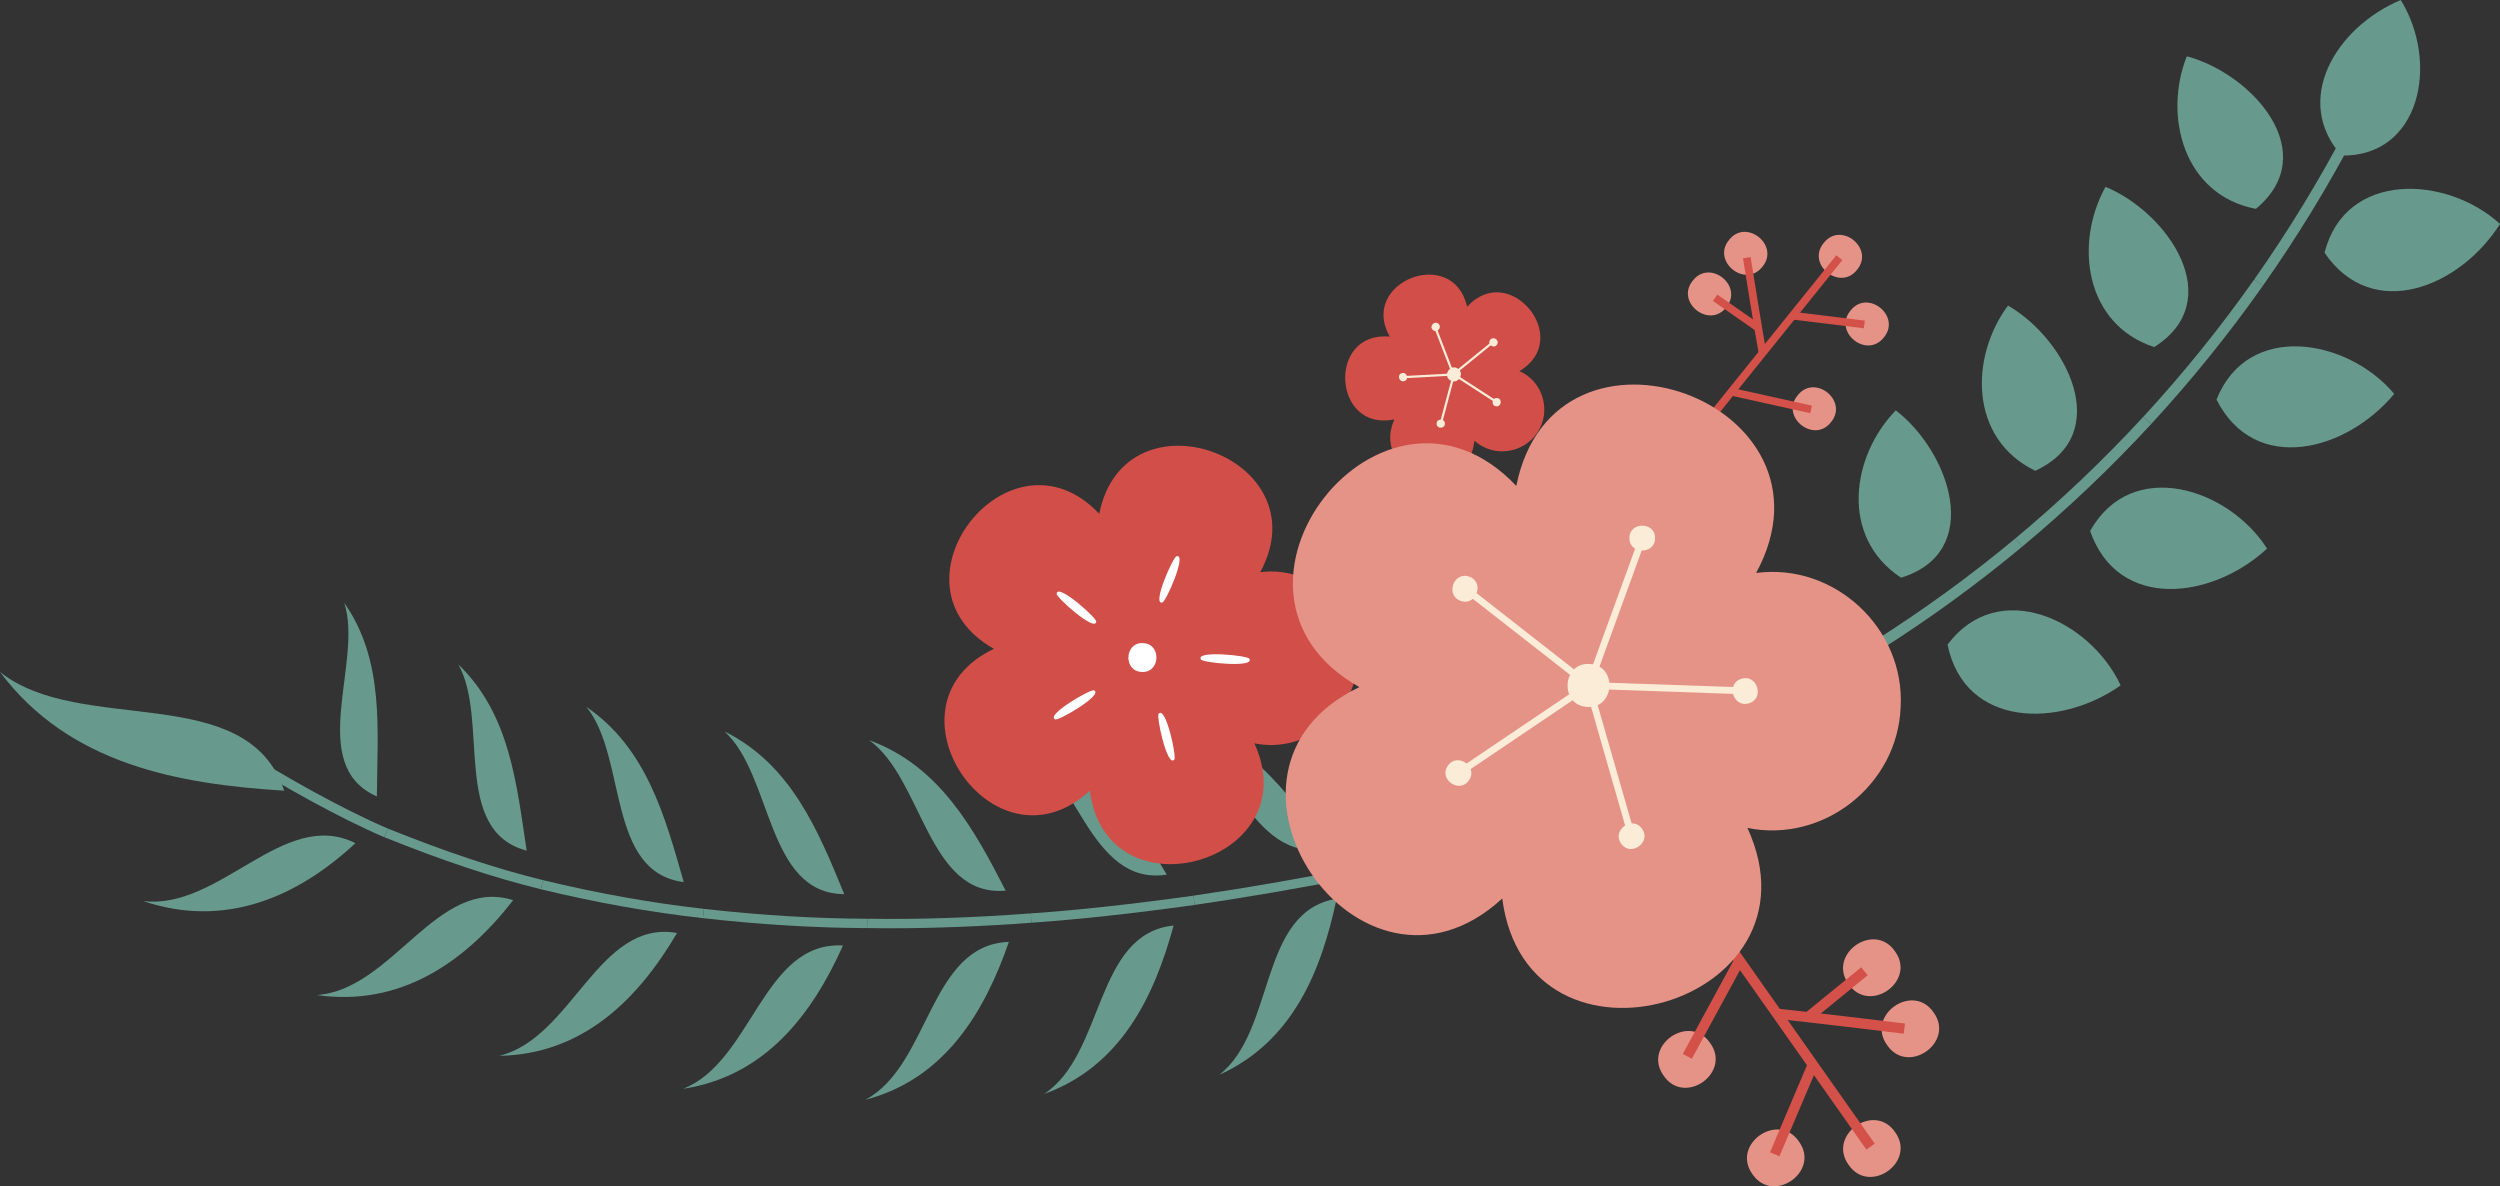 <svg xmlns="http://www.w3.org/2000/svg" x="0px" y="0px" viewBox="0 0 92.454 43.871" style="vertical-align: middle; max-width: 100%; width: 100%;" width="100%"><rect x="0" y="0" width="92.454" height="43.871" fill="#333333" stroke="none"/><g>
	<g>
		<path d="M86.595,5.753C84.784,3.729,86.345,1.03,88.784,0C90.214,2.324,89.515,5.796,86.595,5.753z" fill="rgb(103,154,140)"></path>
	</g>
	<g>
		<path d="M10.51,29.24C6.587,28.999,2.556,28.265,0,24.85C2.987,27.233,9.133,25.13,10.51,29.24z" fill="rgb(103,154,140)"></path>
	</g>
	<g>
		<g>
			<g>
				<path d="M50.133,32.264c-1.983,0.39-3.974,0.738-5.974,1.03" fill="rgb(103,154,140)"></path>
				<path d="M44.184,33.465l-0.05-0.342c1.898-0.277,3.905-0.624,5.966-1.029l0.067,0.34      C48.101,32.841,46.088,33.188,44.184,33.465z" fill="rgb(103,154,140)"></path>
			</g>
			<g>
				<g>
					<path d="M49.43,33.236c-0.567,2.685-1.623,5.284-4.342,6.515C47.189,38.111,46.527,33.714,49.43,33.236z" fill="rgb(103,154,140)"></path>
				</g>
			</g>
			<g>
				<g>
					<path d="M49.072,31.371c-2.846,0.621-3.625-3.722-5.877-4.786C45.97,27.081,47.605,29.227,49.072,31.371       z" fill="rgb(103,154,140)"></path>
				</g>
			</g>
		</g>
		<g>
			<g>
				<path d="M44.159,33.294c-2.002,0.279-4.011,0.516-6.028,0.657" fill="rgb(103,154,140)"></path>
				<path d="M38.144,34.124l-0.024-0.345c1.774-0.124,3.686-0.333,6.016-0.656l0.048,0.343      C41.845,33.79,39.926,33.999,38.144,34.124z" fill="rgb(103,154,140)"></path>
			</g>
			<g>
				<g>
					<path d="M43.402,34.227c-0.725,2.659-1.962,5.209-4.789,6.23C40.859,38.982,40.47,34.529,43.402,34.227z" fill="rgb(103,154,140)"></path>
				</g>
			</g>
			<g>
				<g>
					<path d="M43.149,32.345c-2.871,0.448-3.381-3.915-5.518-5.153       C40.335,27.904,41.816,30.128,43.149,32.345z" fill="rgb(103,154,140)"></path>
				</g>
			</g>
		</g>
		<g>
			<g>
				<path d="M38.131,33.951c-1.952,0.149-4.097,0.23-6.061,0.198" fill="rgb(103,154,140)"></path>
				<path d="M32.923,34.329c-0.291,0-0.577-0.002-0.856-0.007l0.006-0.346      c1.847,0.033,3.992-0.041,6.045-0.198l0.027,0.345C36.391,34.258,34.569,34.329,32.923,34.329z" fill="rgb(103,154,140)"></path>
			</g>
			<g>
				<g>
					<path d="M37.31,34.832c-0.91,2.627-2.382,5.071-5.309,5.841C34.401,39.394,34.352,34.942,37.31,34.832z" fill="rgb(103,154,140)"></path>
				</g>
			</g>
			<g>
				<g>
					<path d="M37.191,32.937c-2.882,0.258-3.064-4.149-5.049-5.564       C34.748,28.321,36.019,30.654,37.191,32.937z" fill="rgb(103,154,140)"></path>
				</g>
			</g>
		</g>
		<g>
			<g>
				<path d="M32.07,34.15c-2.022-0.008-4.045-0.139-6.055-0.367" fill="rgb(103,154,140)"></path>
				<path d="M32.069,34.323c-1.944-0.008-3.987-0.132-6.074-0.368l0.039-0.343      c2.074,0.234,4.105,0.358,6.036,0.365L32.069,34.323z" fill="rgb(103,154,140)"></path>
			</g>
			<g>
				<g>
					<path d="M31.175,34.966c-1.149,2.568-2.889,4.839-5.908,5.298       C27.826,39.252,28.215,34.799,31.175,34.966z" fill="rgb(103,154,140)"></path>
				</g>
			</g>
			<g>
				<g>
					<path d="M31.221,33.067c-2.889-0.016-2.644-4.398-4.428-6.017C29.253,28.267,30.262,30.72,31.221,33.067       z" fill="rgb(103,154,140)"></path>
				</g>
			</g>
		</g>
		<g>
			<g>
				<path d="M26.015,33.783c-2.011-0.225-4.005-0.59-5.973-1.066" fill="rgb(103,154,140)"></path>
				<path d="M25.996,33.955c-1.94-0.216-3.957-0.576-5.995-1.069l0.081-0.337      c2.024,0.49,4.027,0.847,5.952,1.063L25.996,33.955z" fill="rgb(103,154,140)"></path>
			</g>
			<g>
				<g>
					<path d="M25.037,34.504c-1.442,2.458-3.485,4.488-6.576,4.543       C21.168,38.394,22.126,33.987,25.037,34.504z" fill="rgb(103,154,140)"></path>
				</g>
			</g>
			<g>
				<g>
					<path d="M25.286,32.621c-2.873-0.366-2.088-4.639-3.602-6.48C23.921,27.668,24.595,30.208,25.286,32.621       z" fill="rgb(103,154,140)"></path>
				</g>
			</g>
		</g>
		<g>
			<g>
				<path d="M20.042,32.717c-1.968-0.482-3.881-1.159-5.76-1.915" fill="rgb(103,154,140)"></path>
				<path d="M20.001,32.885c-1.757-0.431-3.595-1.042-5.783-1.922l0.129-0.32      c2.172,0.874,3.995,1.48,5.736,1.906L20.001,32.885z" fill="rgb(103,154,140)"></path>
			</g>
			<g>
				<g>
					<path d="M18.978,33.29c-1.782,2.296-4.167,3.95-7.265,3.509C14.535,36.599,16.157,32.403,18.978,33.29z" fill="rgb(103,154,140)"></path>
				</g>
			</g>
			<g>
				<g>
					<path d="M19.477,31.458c-2.8-0.738-1.374-4.849-2.527-6.885C18.87,26.417,19.105,29.02,19.477,31.458z" fill="rgb(103,154,140)"></path>
				</g>
			</g>
		</g>
		<g>
			<g>
				<path d="M14.282,30.803c-1.625-0.691-3.833-1.927-5.341-2.889" fill="rgb(103,154,140)"></path>
				<path d="M14.214,30.962c-1.689-0.719-3.913-1.975-5.367-2.902l0.186-0.291      c1.442,0.919,3.645,2.164,5.316,2.875L14.214,30.962z" fill="rgb(103,154,140)"></path>
			</g>
			<g>
				<g>
					<path d="M13.144,31.181c-2.165,2.017-4.846,3.158-7.852,2.141C8.139,33.667,10.495,29.857,13.144,31.181       z" fill="rgb(103,154,140)"></path>
				</g>
			</g>
			<g>
				<g>
					<path d="M13.937,29.455c-2.642-1.173-0.492-4.972-1.206-7.16C14.235,24.436,13.952,27.029,13.937,29.455       z" fill="rgb(103,154,140)"></path>
				</g>
			</g>
		</g>
	</g>
	<g>
		<g>
			<g>
				<path d="M70.304,21.364c-2.275-1.5-1.84-4.495-0.195-6.189C72.1,16.705,73.394,20.412,70.304,21.364z" fill="rgb(103,154,140)"></path>
			</g>
			<g>
				<path d="M72.023,23.839c0.638,3.09,4.156,3.096,6.402,1.507C77.298,22.929,73.904,21.326,72.023,23.839z" fill="rgb(103,154,140)"></path>
			</g>
			<g>
				<path d="M69.351,23.918c1.85-1.166,3.624-2.454,5.305-3.853" fill="rgb(103,154,140)"></path>
				<path d="M69.457,24.086l-0.211-0.335c1.842-1.162,3.62-2.453,5.284-3.838l0.254,0.304      C73.106,21.613,71.314,22.915,69.457,24.086z" fill="rgb(103,154,140)"></path>
			</g>
		</g>
		<g>
			<g>
				<path d="M75.267,17.41c-2.452-1.187-2.416-4.213-1.008-6.11C76.433,12.555,78.202,16.057,75.267,17.41z" fill="rgb(103,154,140)"></path>
			</g>
			<g>
				<path d="M77.296,19.637c1.04,2.98,4.528,2.521,6.544,0.651C82.405,18.041,78.828,16.896,77.296,19.637z" fill="rgb(103,154,140)"></path>
			</g>
			<g>
				<path d="M74.656,20.065c1.681-1.399,3.27-2.909,4.753-4.517" fill="rgb(103,154,140)"></path>
				<path d="M74.783,20.217l-0.254-0.304c1.667-1.387,3.26-2.901,4.734-4.499l0.291,0.268      C78.069,17.293,76.463,18.819,74.783,20.217z" fill="rgb(103,154,140)"></path>
			</g>
		</g>
		<g>
			<g>
				<path d="M79.665,12.836c-2.588-0.854-2.949-3.861-1.799-5.926C80.186,7.869,82.397,11.11,79.665,12.836z" fill="rgb(103,154,140)"></path>
			</g>
			<g>
				<path d="M81.97,14.777c1.422,2.816,4.817,1.905,6.572-0.211C86.826,12.526,83.129,11.859,81.97,14.777z" fill="rgb(103,154,140)"></path>
			</g>
			<g>
				<path d="M79.409,15.548c1.483-1.608,2.86-3.313,4.119-5.101" fill="rgb(103,154,140)"></path>
				<path d="M79.554,15.682l-0.291-0.268c1.471-1.595,2.851-3.305,4.103-5.081l0.324,0.228      C82.428,12.352,81.037,14.075,79.554,15.682z" fill="rgb(103,154,140)"></path>
			</g>
		</g>
		<g>
			<g>
				<path d="M83.427,7.724c-2.678-0.509-3.43-3.445-2.555-5.642C83.298,2.731,85.911,5.658,83.427,7.724z" fill="rgb(103,154,140)"></path>
			</g>
			<g>
				<path d="M85.965,9.347c1.777,2.606,5.022,1.26,6.489-1.065C90.487,6.484,86.736,6.302,85.965,9.347z" fill="rgb(103,154,140)"></path>
			</g>
			<g>
				<path d="M83.528,10.447c1.26-1.788,2.402-3.658,3.419-5.595" fill="rgb(103,154,140)"></path>
				<path d="M83.69,10.561l-0.324-0.228c1.249-1.774,2.395-3.649,3.405-5.573l0.351,0.184      C86.104,6.883,84.949,8.773,83.69,10.561z" fill="rgb(103,154,140)"></path>
			</g>
		</g>
	</g>
	<g>
		<g>
			<path d="M68.678,9.976c-0.632,0.809-1.889-0.202-1.233-0.992C68.077,8.174,69.333,9.185,68.678,9.976z" fill="rgb(230,147,135)"></path>
		</g>
		<g>
			<path d="M69.668,12.478c-0.632,0.809-1.889-0.202-1.233-0.992C69.067,10.676,70.324,11.688,69.668,12.478z" fill="rgb(230,147,135)"></path>
		</g>
		<g>
			<path d="M67.713,15.613c-0.632,0.809-1.889-0.202-1.233-0.992C67.112,13.811,68.369,14.822,67.713,15.613z" fill="rgb(230,147,135)"></path>
		</g>
		<g>
			<path d="M63.838,11.367c-0.632,0.809-1.889-0.202-1.233-0.992C63.237,9.566,64.494,10.577,63.838,11.367z" fill="rgb(230,147,135)"></path>
		</g>
		<g>
			<path d="M65.177,9.864c-0.632,0.809-1.889-0.202-1.233-0.992C64.576,8.063,65.832,9.074,65.177,9.864z" fill="rgb(230,147,135)"></path>
		</g>
		<g>
			<polygon points="63.582,15.272 63.359,15.093 67.91,9.439 68.133,9.618" fill="rgb(211, 81, 72)"></polygon>
		</g>
		<g>
			
				<rect x="67.472" y="10.515" transform="matrix(0.122 -0.993 0.993 0.122 47.563 77.527)" width="0.286" height="2.712" fill="rgb(211, 81, 72)"></rect>
		</g>
		<g>
			<path d="M65.042,13.082c-0.141-0.768-0.482-2.896-0.583-3.529l0.282-0.046     c0.101,0.633,0.441,2.758,0.582,3.523L65.042,13.082z" fill="rgb(211, 81, 72)"></path>
		</g>
		<g>
			
				<rect x="65.385" y="13.279" transform="matrix(0.216 -0.976 0.976 0.216 36.893 75.571)" width="0.286" height="3.043" fill="rgb(211, 81, 72)"></rect>
		</g>
		<g>
			
				<rect x="64.063" y="10.607" transform="matrix(0.572 -0.821 0.821 0.572 17.994 57.658)" width="0.286" height="1.986" fill="rgb(211, 81, 72)"></rect>
		</g>
	</g>
	<g>
		<g>
			<path d="M68.366,43.079c-0.801-1.103,0.95-2.336,1.718-1.21C70.884,42.972,69.134,44.205,68.366,43.079z" fill="rgb(230,147,135)"></path>
		</g>
		<g>
			<path d="M64.81,43.426c-0.801-1.103,0.95-2.336,1.718-1.21C67.329,43.319,65.578,44.552,64.81,43.426z" fill="rgb(230,147,135)"></path>
		</g>
		<g>
			<path d="M61.526,39.783c-0.801-1.103,0.95-2.336,1.718-1.21C64.045,39.676,62.295,40.909,61.526,39.783z" fill="rgb(230,147,135)"></path>
		</g>
		<g>
			<path d="M68.363,36.394c-0.801-1.103,0.95-2.336,1.718-1.21C70.881,36.287,69.131,37.52,68.363,36.394z" fill="rgb(230,147,135)"></path>
		</g>
		<g>
			<path d="M69.79,38.652c-0.801-1.103,0.95-2.336,1.718-1.21C72.309,38.545,70.558,39.778,69.79,38.652z" fill="rgb(230,147,135)"></path>
		</g>
		<g>
			<polygon points="69.021,42.514 63.474,34.636 63.784,34.418 69.332,42.296" fill="rgb(211, 81, 72)"></polygon>
		</g>
		<g>
			<polygon points="65.807,42.761 65.458,42.613 66.866,39.298 67.216,39.446" fill="rgb(211, 81, 72)"></polygon>
		</g>
		<g>
			<path d="M70.404,38.228c-0.596-0.073-3.627-0.442-4.708-0.549l0.037-0.377     c1.084,0.107,4.119,0.477,4.716,0.549L70.404,38.228z" fill="rgb(211, 81, 72)"></path>
		</g>
		<g>
			<polygon points="62.565,39.157 62.232,38.977 64.16,35.428 64.494,35.609" fill="rgb(211, 81, 72)"></polygon>
		</g>
		<g>
			
				<rect x="66.612" y="36.588" transform="matrix(0.775 -0.632 0.632 0.775 -7.962 51.181)" width="2.637" height="0.38" fill="rgb(211, 81, 72)"></rect>
		</g>
	</g>
	<g>
		<g>
			<path d="M50.192,24.501c0.117-1.96-1.641-3.599-3.587-3.34c2.309-4.243-5.004-6.895-5.953-2.161     c-3.322-3.507-8.104,2.628-3.895,4.994c-4.362,2.075-0.005,8.52,3.546,5.247c0.626,4.79,8.101,2.637,6.086-1.751     C48.279,27.872,50.113,26.426,50.192,24.501z" fill="rgb(209, 79, 72)"></path>
		</g>
		<g>
			<g>
				<path d="M42.222,24.849c-0.691-0.024-0.638-1.11,0.053-1.065C42.966,23.808,42.912,24.894,42.222,24.849z" fill="rgb(255, 255, 255)"></path>
			</g>
			<g>
				<path d="M42.98,22.282c-0.389,0.09,0.421-1.737,0.538-1.712C43.907,20.48,43.097,22.307,42.98,22.282z" fill="rgb(255, 255, 255)"></path>
			</g>
			<g>
				<path d="M40.539,22.992c-0.035,0.398-1.522-0.937-1.462-1.04C39.112,21.554,40.599,22.889,40.539,22.992z" fill="rgb(255, 255, 255)"></path>
			</g>
			<g>
				<path d="M40.461,25.533c0.368,0.156-1.361,1.158-1.441,1.069C38.652,26.446,40.381,25.444,40.461,25.533z" fill="rgb(255, 255, 255)"></path>
			</g>
			<g>
				<path d="M42.853,26.393c0.262-0.301,0.681,1.652,0.571,1.701C43.162,28.396,42.744,26.442,42.853,26.393z" fill="rgb(255, 255, 255)"></path>
			</g>
			<g>
				<path d="M44.41,24.384c-0.206-0.343,1.782-0.137,1.794-0.018C46.41,24.708,44.422,24.503,44.41,24.384z" fill="rgb(255, 255, 255)"></path>
			</g>
		</g>
	</g>
	<g>
		<g>
			<path d="M56.85,16.002c0.536-0.785,0.214-1.903-0.659-2.279c2.014-1.188-0.363-4.108-1.935-2.378     c-0.507-2.283-4.019-0.924-2.859,1.105c-2.327-0.223-2.121,3.536,0.167,3.061c-0.931,2.145,2.708,3.11,2.963,0.787     C55.217,16.926,56.338,16.782,56.85,16.002z" fill="rgb(209, 79, 72)"></path>
		</g>
		<g>
			<g>
				<g>
					<path d="M53.626,14.062c-0.281-0.182,0.011-0.619,0.287-0.429       C54.194,13.815,53.901,14.252,53.626,14.062z" fill="rgb(251, 236, 216)"></path>
				</g>
			</g>
			<g>
				<g>
					<path d="M55.365,12.74c-0.1,0.173-0.369,0.012-0.264-0.158C55.201,12.409,55.47,12.57,55.365,12.74z" fill="rgb(251, 236, 216)"></path>
				</g>
			</g>
			<g>
				<g>
					
						<rect x="53.569" y="13.242" transform="matrix(0.776 -0.631 0.631 0.776 3.818 37.319)" width="1.791" height="0.082" fill="rgb(251, 236, 216)"></rect>
				</g>
			</g>
			<g>
				<g>
					<path d="M53.209,11.987c0.133,0.148-0.103,0.355-0.232,0.202C52.844,12.041,53.08,11.835,53.209,11.987z" fill="rgb(251, 236, 216)"></path>
				</g>
			</g>
			<g>
				<g>
					
						<rect x="53.406" y="12.116" transform="matrix(0.933 -0.359 0.359 0.933 -1.106 20.073)" width="0.081" height="1.791" fill="rgb(251, 236, 216)"></rect>
				</g>
			</g>
			<g>
				<g>
					<path d="M51.827,13.805c0.182-0.081,0.305,0.208,0.121,0.283C51.765,14.169,51.642,13.881,51.827,13.805       z" fill="rgb(251, 236, 216)"></path>
				</g>
			</g>
			<g>
				<g>
					<polygon points="51.983,13.984 51.979,13.903 53.767,13.806 53.771,13.888" fill="rgb(251, 236, 216)"></polygon>
				</g>
			</g>
			<g>
				<g>
					<path d="M53.129,15.681c-0.021-0.198,0.292-0.226,0.306-0.027C53.456,15.852,53.144,15.88,53.129,15.681       z" fill="rgb(251, 236, 216)"></path>
				</g>
			</g>
			<g>
				<g>
					<polygon points="53.268,15.567 53.729,13.836 53.808,13.858 53.347,15.589" fill="rgb(251, 236, 216)"></polygon>
				</g>
			</g>
			<g>
				<g>
					<path d="M55.315,15.023c-0.195-0.042-0.125-0.347,0.069-0.3C55.579,14.764,55.509,15.07,55.315,15.023z" fill="rgb(251, 236, 216)"></path>
				</g>
			</g>
			<g>
				<g>
					<polygon points="55.25,14.855 53.746,13.882 53.791,13.813 55.295,14.786" fill="rgb(251, 236, 216)"></polygon>
				</g>
			</g>
		</g>
	</g>
	<g>
		<g>
			<path d="M70.288,26.165c0.174-2.919-2.445-5.362-5.344-4.976c3.44-6.322-7.455-10.273-8.869-3.219     c-4.949-5.225-12.074,3.915-5.803,7.44c-6.499,3.092-0.007,12.693,5.283,7.818c0.933,7.136,12.069,3.929,9.068-2.609     C67.438,31.188,70.171,29.032,70.288,26.165z" fill="rgb(230,147,135)"></path>
		</g>
		<g>
			<g>
				<g>
					<path d="M58.706,26.142c-1.03-0.036-0.95-1.653,0.079-1.587C59.814,24.591,59.734,26.208,58.706,26.142z" fill="rgb(251, 236, 216)"></path>
				</g>
			</g>
			<g>
				<g>
					<path d="M61.206,19.9c0.009,0.614-0.956,0.614-0.947,0C60.25,19.286,61.216,19.286,61.206,19.9z" fill="rgb(251, 236, 216)"></path>
				</g>
			</g>
			<g>
				<g>
					
						<rect x="56.931" y="22.633" transform="matrix(0.342 -0.94 0.94 0.342 17.901 71.075)" width="5.512" height="0.252" fill="rgb(251, 236, 216)"></rect>
				</g>
			</g>
			<g>
				<g>
					<path d="M54.324,21.323c0.587,0.181,0.289,1.099-0.293,0.901C53.444,22.043,53.742,21.125,54.324,21.323       z" fill="rgb(251, 236, 216)"></path>
				</g>
			</g>
			<g>
				<g>
					
						<rect x="56.448" y="20.894" transform="matrix(0.616 -0.788 0.788 0.616 3.095 53.65)" width="0.25" height="5.513" fill="rgb(251, 236, 216)"></rect>
				</g>
			</g>
			<g>
				<g>
					<path d="M53.551,28.309c0.354-0.502,1.135,0.065,0.766,0.557C53.963,29.368,53.182,28.801,53.551,28.309       z" fill="rgb(251, 236, 216)"></path>
				</g>
			</g>
			<g>
				<g>
					<polygon points="54.246,28.536 54.104,28.326 58.673,25.244 58.815,25.453" fill="rgb(251, 236, 216)"></polygon>
				</g>
			</g>
			<g>
				<g>
					<path d="M59.956,31.203c-0.368-0.492,0.412-1.059,0.766-0.557C61.09,31.138,60.309,31.705,59.956,31.203       z" fill="rgb(251, 236, 216)"></path>
				</g>
			</g>
			<g>
				<g>
					<polygon points="60.144,30.683 58.623,25.383 58.866,25.315 60.387,30.615" fill="rgb(251, 236, 216)"></polygon>
				</g>
			</g>
			<g>
				<g>
					<path d="M64.687,26.006c-0.581,0.198-0.88-0.72-0.293-0.901C64.976,24.907,65.274,25.825,64.687,26.006z" fill="rgb(251, 236, 216)"></path>
				</g>
			</g>
			<g>
				<g>
					<polygon points="64.25,25.666 58.74,25.475 58.749,25.223 64.259,25.413" fill="rgb(251, 236, 216)"></polygon>
				</g>
			</g>
		</g>
	</g>
</g></svg>